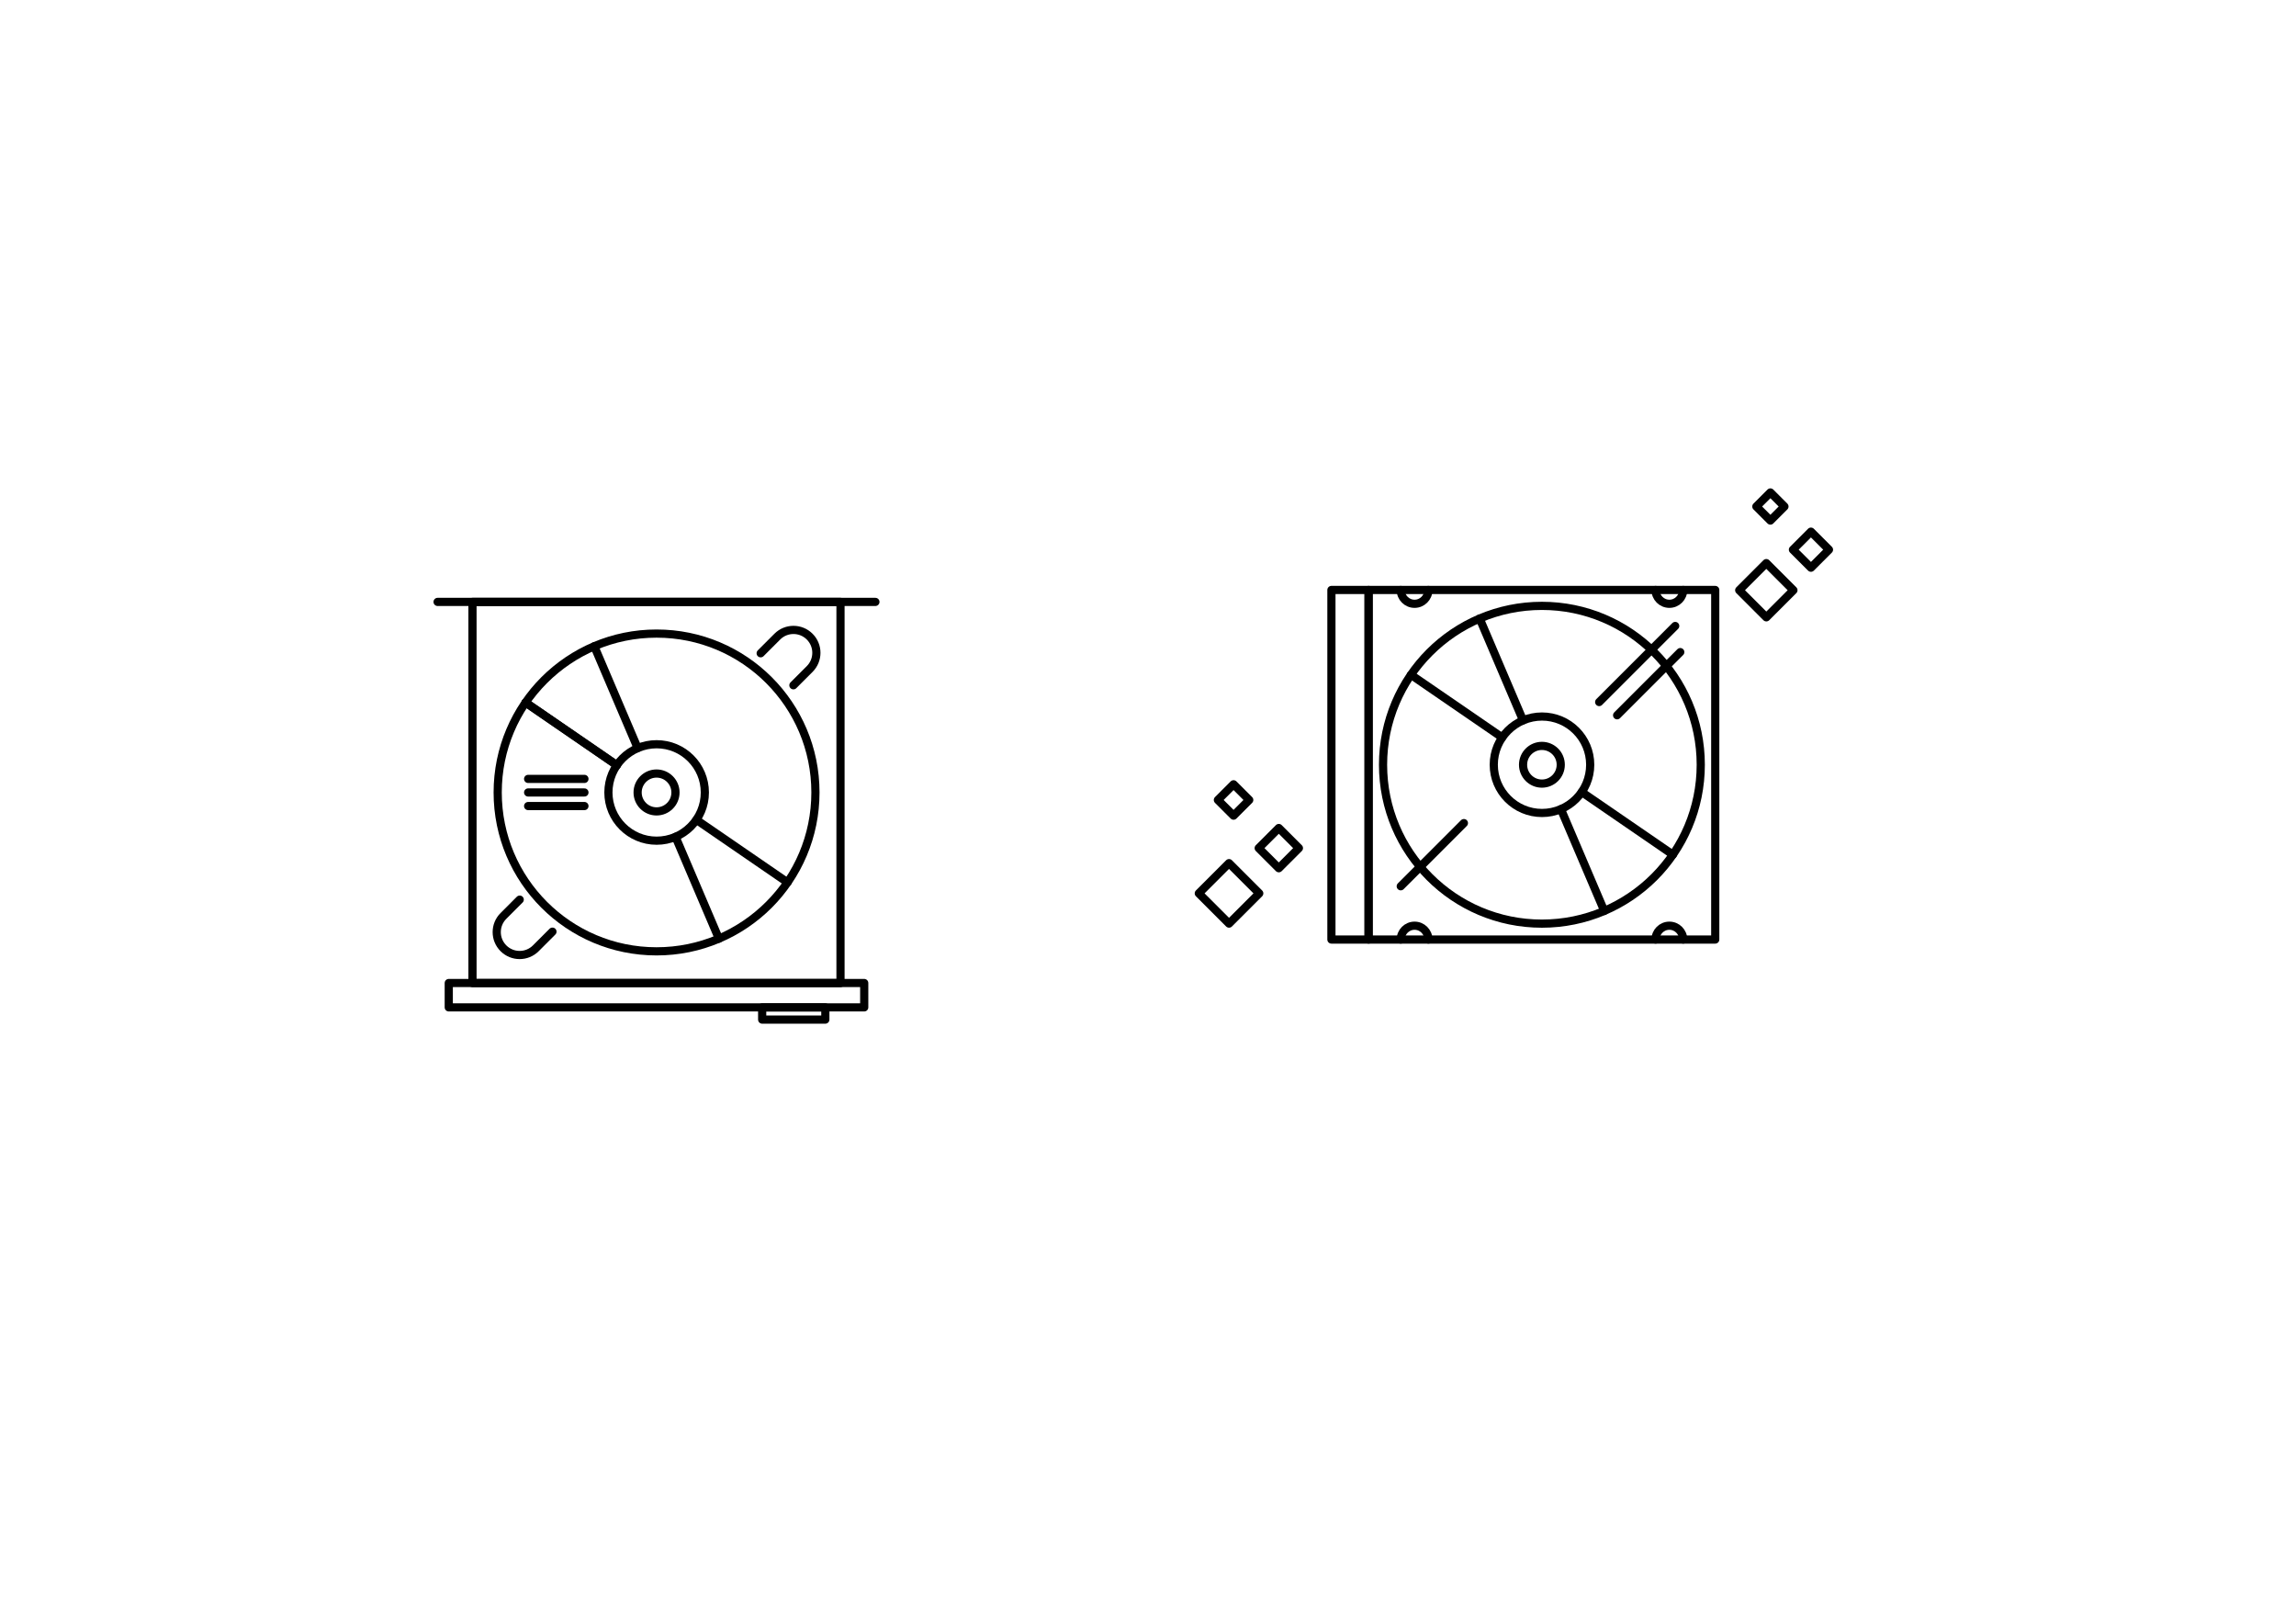 <?xml version="1.0" encoding="utf-8"?>
<!-- Generator: Adobe Illustrator 24.0.3, SVG Export Plug-In . SVG Version: 6.00 Build 0)  -->
<svg version="1.1" xmlns="http://www.w3.org/2000/svg" xmlns:xlink="http://www.w3.org/1999/xlink" x="0px" y="0px"
	 viewBox="0 0 841.89 595.28" style="enable-background:new 0 0 841.89 595.28;" xml:space="preserve">
<style type="text/css">
	.st0{fill:none;stroke:#000000;stroke-width:3;stroke-linecap:round;stroke-linejoin:round;stroke-miterlimit:10;}
	.st1{fill:#FFFFFF;stroke:#000000;stroke-width:3;stroke-linecap:round;stroke-linejoin:round;stroke-miterlimit:10;}
	
		.st2{fill:none;stroke:#000000;stroke-width:3;stroke-linecap:round;stroke-linejoin:round;stroke-miterlimit:10;stroke-dasharray:4,4;}
	.st3{fill:none;stroke:#000000;stroke-miterlimit:10;}
	
		.st4{clip-path:url(#SVGID_2_);fill:none;stroke:#000000;stroke-width:3;stroke-linecap:round;stroke-linejoin:round;stroke-miterlimit:10;}
	.st5{clip-path:url(#SVGID_2_);}
	.st6{fill:none;stroke:#000000;stroke-width:3;stroke-linejoin:round;stroke-miterlimit:10;}
	.st7{fill:#FFFFFF;stroke:#000000;stroke-width:2;stroke-linecap:round;stroke-linejoin:round;stroke-miterlimit:10;}
	.st8{fill:none;stroke:#000000;stroke-width:2;stroke-linecap:round;stroke-linejoin:round;stroke-miterlimit:10;}
	.st9{fill:none;stroke:#232220;stroke-width:3;stroke-linecap:round;stroke-linejoin:round;stroke-miterlimit:10;}
	.st10{fill:#FFFFFF;stroke:#232220;stroke-width:3;stroke-linecap:round;stroke-linejoin:round;stroke-miterlimit:10;}
	.st11{fill:#FFFFFF;}
	.st12{fill:none;stroke:#000000;stroke-width:3;stroke-linecap:round;stroke-miterlimit:10;}
	.st13{fill:none;}
</style>
<g id="Illustration">
</g>
<g id="Bezeichnung">
	<g>
		<g>
			
				<rect x="640.55" y="209.41" transform="matrix(-0.707 0.707 -0.707 -0.707 1258.533 -88.432)" class="st0" width="14.06" height="14.06"/>
			
				<rect x="659.27" y="196.89" transform="matrix(-0.707 0.707 -0.707 -0.707 1275.948 -125.379)" class="st0" width="9.35" height="9.35"/>
			
				<rect x="645.43" y="182.1" transform="matrix(-0.707 0.707 -0.707 -0.707 1239.38 -141.88)" class="st0" width="7.29" height="7.29"/>
		</g>
		<g>
			
				<rect x="442.74" y="319.7" transform="matrix(-0.707 0.707 -0.707 -0.707 1000.785 240.533)" class="st0" width="15.68" height="15.68"/>
			
				<rect x="463.61" y="305.74" transform="matrix(-0.707 0.707 -0.707 -0.707 1020.212 199.318)" class="st0" width="10.43" height="10.43"/>
			
				<rect x="448.18" y="289.24" transform="matrix(-0.707 0.707 -0.707 -0.707 979.421 180.912)" class="st0" width="8.13" height="8.13"/>
		</g>
		<circle class="st0" cx="565.38" cy="280.37" r="58.25"/>
		<line class="st0" x1="558.47" y1="264.1" x2="542.55" y2="226.76"/>
		<line class="st0" x1="588.25" y1="333.96" x2="572.34" y2="296.64"/>
		<line class="st0" x1="579.98" y1="290.38" x2="613.42" y2="313.34"/>
		<line class="st0" x1="517.36" y1="247.39" x2="550.82" y2="270.36"/>
		<rect x="488.2" y="216.29" class="st0" width="13.63" height="128.16"/>
		<rect x="501.83" y="216.29" class="st0" width="127.11" height="128.16"/>
		<g>
			<path class="st0" d="M523.76,216.29c0,2.8-2.27,5.07-5.07,5.07s-5.07-2.27-5.07-5.07"/>
			<path class="st0" d="M617.19,216.29c0,2.8-2.27,5.07-5.07,5.07c-2.8,0-5.07-2.27-5.07-5.07"/>
		</g>
		<g>
			<path class="st0" d="M607.05,344.45c0-2.8,2.27-5.07,5.07-5.07c2.8,0,5.07,2.27,5.07,5.07"/>
			<path class="st0" d="M513.62,344.45c0-2.8,2.27-5.07,5.07-5.07s5.07,2.27,5.07,5.07"/>
		</g>
		<circle class="st0" cx="565.41" cy="280.37" r="17.68"/>
		<line class="st0" x1="586.38" y1="257.38" x2="614.26" y2="229.49"/>
		<line class="st0" x1="592.96" y1="262.23" x2="616.12" y2="239.07"/>
		<line class="st0" x1="513.62" y1="324.92" x2="536.78" y2="301.76"/>
		<circle class="st0" cx="565.38" cy="280.37" r="6.91"/>
	</g>
	<g>
		<rect x="173.25" y="220.67" class="st0" width="134.94" height="139.73"/>
		<rect x="164.55" y="360.39" class="st0" width="152.34" height="8.93"/>
		<g>
			<path class="st0" d="M190.57,329.82l-5.97,5.97c-3.28,3.28-3.28,8.6,0,11.87c3.28,3.28,8.6,3.28,11.87,0l6.1-6.1"/>
			<path class="st0" d="M290.92,251.24l5.97-5.97c3.28-3.28,3.28-8.6,0-11.87h0c-3.28-3.28-8.6-3.28-11.87,0l-6.1,6.1"/>
		</g>
		<line class="st0" x1="160.45" y1="220.67" x2="320.99" y2="220.67"/>
		<rect x="279.47" y="369.33" class="st0" width="23.16" height="4.47"/>
		<g>
			<path class="st0" d="M240.74,232.28c-32.17,0-58.25,26.08-58.25,58.25s26.08,58.25,58.25,58.25S299,322.71,299,290.53
				S272.92,232.28,240.74,232.28z M240.74,297.47c-3.83,0-6.94-3.11-6.94-6.94s3.11-6.94,6.94-6.94s6.94,3.11,6.94,6.94
				S244.58,297.47,240.74,297.47z"/>
			<circle class="st0" cx="240.77" cy="290.53" r="17.68"/>
			<g>
				<line class="st0" x1="214.3" y1="295.51" x2="193.65" y2="295.51"/>
				<line class="st0" x1="214.3" y1="290.53" x2="193.65" y2="290.53"/>
				<line class="st0" x1="193.65" y1="285.56" x2="214.3" y2="285.56"/>
				<line class="st0" x1="233.83" y1="274.27" x2="217.91" y2="236.93"/>
				<line class="st0" x1="263.61" y1="344.13" x2="247.7" y2="306.8"/>
				<line class="st0" x1="255.34" y1="300.55" x2="288.78" y2="323.51"/>
				<line class="st0" x1="192.72" y1="257.55" x2="226.18" y2="280.53"/>
				<line class="st0" x1="192.72" y1="257.55" x2="226.18" y2="280.53"/>
			</g>
		</g>
	</g>
</g>
</svg>
